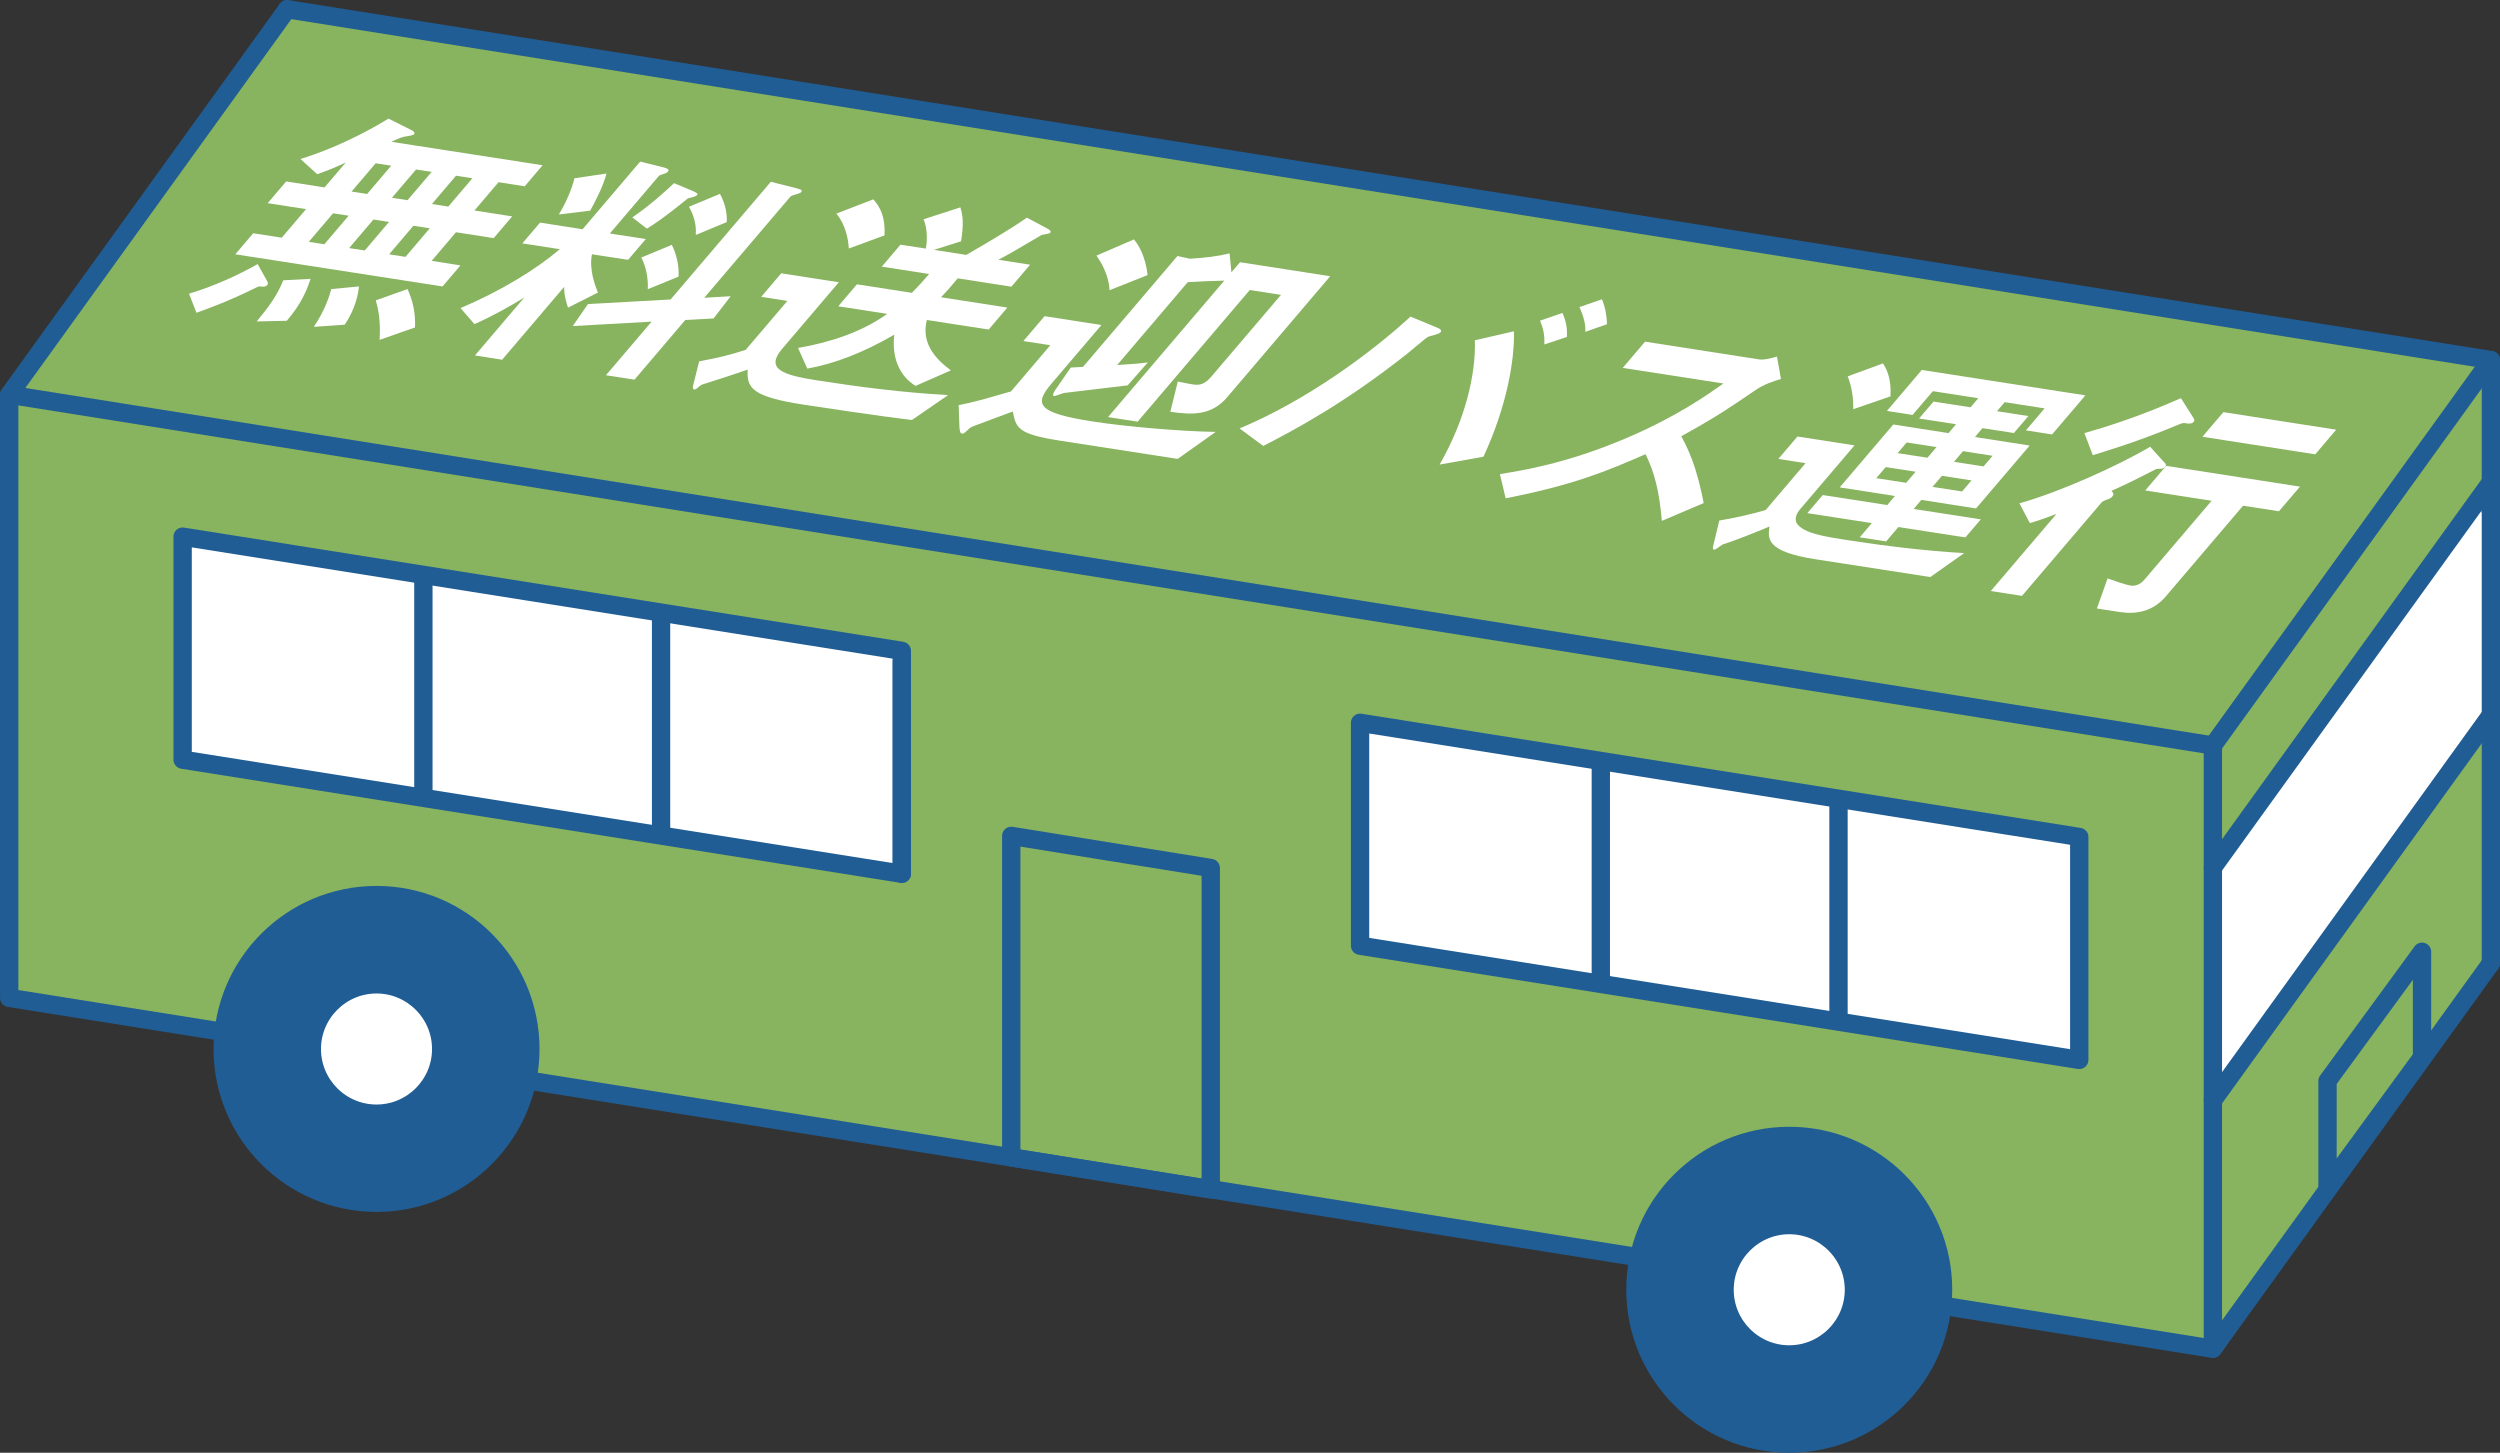 <?xml version="1.0" encoding="UTF-8"?>
<svg id="_レイヤー_2" data-name="レイヤー 2" xmlns="http://www.w3.org/2000/svg" viewBox="0 0 293.35 170.46">
  <rect x="0" y="0" width="293.35" height="170.46" fill="#333333" stroke="none"/>
  <defs>
    <style>
      .cls-1, .cls-2, .cls-3 {
        stroke: #205d94;
        stroke-linecap: round;
        stroke-linejoin: round;
        stroke-width: 2.15px;
      }

      .cls-1, .cls-4 {
        fill: #fff;
      }

      .cls-5 {
        fill: #88b35f;
      }

      .cls-2 {
        fill: #205d94;
      }

      .cls-3 {
        fill: none;
      }
    </style>
  </defs>
  <g id="FVリンクスポット">
    <g>
      <g>
        <polygon class="cls-5" points="33.7 1.08 1.08 46.31 1.47 117.15 260.72 158.56 292.66 112.72 292.28 42.25 33.7 1.08"/>
        <path class="cls-4" d="M291.16,60.05c-.28-.46-.96-.59-1.35-.17-1.68,1.8-2.66,4.2-3.74,6.44-1.19,1.56-2.39,3.1-3.66,4.59-2.49,2.94-5.5,5.5-7.39,8.89-.92,1.65-1.66,3.39-2.62,5.03-.89,1.52-1.98,2.9-3.1,4.24-2.15,2.58-4.35,5.11-5.52,8.31-.06.15-.06.29-.04.41-.86,1.01-1.73,2.02-2.62,3.01-.46-.05-.94.22-.91.81.08,1.34.19,2.7.29,4.05-.23,1.52-.39,3.04-.49,4.57,0,.03-.02.06-.02.09-.04.53-.04,1.06-.06,1.59-.01.45-.06.9-.07,1.35,0,.03.01.04.01.07,0,1.27.02,2.54.12,3.8,0,2.76,0,5.52,0,8.28,0,.85,1.17,1.18,1.6.43,1.41-2.43,2.84-4.85,4.36-7.22,1.78-1.79,3.5-3.62,5.13-5.55.3-.35.35-.87,0-1.22-.01-.01-.03-.02-.05-.03,1.4-1.46,2.94-2.79,4.64-3.94.6-.41.43-1.19-.03-1.5,1.35-1.59,2.64-3.23,3.8-4.97,1.42-2.13,2.72-4.35,4.02-6.56.82-1.07,1.64-2.15,2.44-3.23,1.01-1.37,2.01-2.76,2.98-4.16.51-.74,1.11-1.52,1.61-2.34.44.59,1.5.47,1.53-.46l.44-13.39c.12-3.7.72-7.92-1.33-11.24Z"/>
        <g>
          <polygon class="cls-3" points="259.66 158.26 1.08 117.09 1.08 46.31 259.66 87.48 259.66 158.26"/>
          <polyline class="cls-3" points="33.7 1.08 292.28 42.25 292.28 113.03"/>
          <line class="cls-3" x1="1.08" y1="46.31" x2="33.7" y2="1.08"/>
          <line class="cls-3" x1="259.66" y1="87.48" x2="292.28" y2="42.25"/>
          <line class="cls-3" x1="292.28" y1="113.03" x2="259.66" y2="158.26"/>
          <circle class="cls-2" cx="44.18" cy="123.08" r="18.05"/>
          <path class="cls-1" d="M44.18,130.68c-4.19,0-7.59-3.41-7.59-7.59s3.41-7.59,7.59-7.59,7.59,3.41,7.59,7.59-3.41,7.59-7.59,7.59Z"/>
          <circle class="cls-2" cx="209.95" cy="151.34" r="18.05"/>
          <path class="cls-1" d="M209.95,158.93c-4.19,0-7.59-3.41-7.59-7.59s3.41-7.59,7.59-7.59,7.59,3.41,7.59,7.59-3.41,7.59-7.59,7.59Z"/>
          <polygon class="cls-1" points="21.43 89.14 21.43 62.97 105.82 76.37 105.82 102.53 21.43 89.14"/>
          <line class="cls-3" x1="49.68" y1="68.23" x2="49.68" y2="93.25"/>
          <line class="cls-3" x1="105.82" y1="77.6" x2="105.82" y2="102.52"/>
          <line class="cls-3" x1="77.57" y1="72.71" x2="77.57" y2="97.75"/>
          <polygon class="cls-1" points="159.59 110.97 159.59 84.81 243.98 98.21 243.98 124.37 159.59 110.97"/>
          <line class="cls-3" x1="187.84" y1="90.07" x2="187.84" y2="115.09"/>
          <line class="cls-3" x1="215.73" y1="94.54" x2="215.73" y2="119.58"/>
          <line class="cls-3" x1="259.66" y1="129.13" x2="292.28" y2="83.9"/>
          <line class="cls-3" x1="259.66" y1="101.8" x2="292.28" y2="56.57"/>
        </g>
        <polygon class="cls-3" points="142.07 139.57 118.66 135.8 118.66 98.08 142.07 101.85 142.07 139.57"/>
        <polygon class="cls-3" points="284.2 124.06 273.11 139.22 273.11 126.84 284.2 111.68 284.2 124.06"/>
      </g>
      <g>
        <path class="cls-4" d="M30.86,33.64c-.46-.04-.49-.05-.73.07-3.46,1.72-6.07,2.63-7.08,2.99l-.87-2.24c2.97-.89,5.7-2.15,8.05-3.47l1.13,2.01c.12.23.09.34,0,.45-.16.19-.4.18-.51.19ZM53.5,27.26l-2.85,3.35,3.38.53-2.1,2.47-24.32-3.77,2.1-2.47,3.35.52,2.85-3.35-4.5-.7,2.17-2.55,4.5.7,2.49-2.92c-1.29.61-2.29,1-3.35,1.37l-1.96-1.78c3.92-1.22,7.54-3.04,10.33-4.74l2.78,1.39s.41.21.21.45q-.11.13-1.03.26c-.28.05-.54.1-1.62.62l17.74,2.75-2.1,2.47-3.07-.48-2.83,3.32,4.43.69-2.17,2.55-4.44-.69ZM30.11,37.73c1.48-1.78,2.42-3.08,3.13-4.84l3.2-.17c-.42,1.32-1.13,3.01-2.79,4.92l-3.55.08ZM40.91,25.31l-1.83-.28-2.85,3.35,1.83.28,2.85-3.35ZM36.82,38.35c1.3-1.9,1.85-3.65,2.05-4.43l3.25-.31c-.07.74-.35,2.56-1.68,4.49l-3.62.25ZM45.65,26.04l-1.83-.28-2.85,3.35,1.83.28,2.85-3.35ZM45.91,19.44l-1.83-.28-2.83,3.32,1.83.28,2.83-3.32ZM44.54,39.88c.15-2.32-.18-3.67-.44-4.64l3.72-1.32c.59,1.33.94,2.61.88,4.5l-4.16,1.46ZM50.43,26.79l-1.92-.3-2.85,3.35,1.92.3,2.85-3.35ZM50.65,20.17l-1.83-.28-2.83,3.32,1.83.28,2.83-3.32ZM55.43,20.92l-1.92-.3-2.83,3.32,1.92.3,2.83-3.32Z"/>
        <path class="cls-4" d="M69.46,29.83c-.36,1.87.41,3.76.7,4.5l-3.51,1.77c-.17-.54-.47-1.43-.45-2.44l-7.28,8.55-3.19-.5,5.79-6.8c-1.35.84-3.8,2.24-5.85,3.12l-1.63-1.88c4.73-2,8.91-4.57,11.65-6.91l-4.4-.68,2.08-2.44,4.99.78,6.76-7.94,2.61.65c.79.18.78.36.65.52-.09.11-.24.2-.52.28-.38.12-.47.14-.58.27l-5.72,6.72,4.22.65-2.08,2.44-4.22-.65ZM65.57,25.17c.93-1.51,1.59-3.18,1.83-4.25l3.77-.56c-.43,1.62-1.4,3.42-1.92,4.36l-3.68.45ZM80.42,37.54l-5.97,7.01-3.35-.52,5.36-6.29-9.25.52,1.78-2.58,9.7-.54,11.76-13.81,3.09.78c.57.15.61.28.47.43-.09.11-.23.14-.42.21-.47.14-.74.21-.84.32l-10.11,11.87,3.1-.18-2.01,2.61-3.31.18ZM81.23,23.15c-.42.08-.48.11-.58.18-.32.25-2.67,2.23-4.74,3.5l-1.72-1.32c2.06-1.39,3.98-3.14,4.9-4.02l2.18.91c.54.23.66.34.52.5-.11.13-.47.23-.56.24ZM76.01,33.94c.07-1.28-.21-2.68-.76-3.72l3.58-1.49c.51,1.01.88,2.39.79,3.73l-3.62,1.48ZM81.64,27.57c.12-1.42-.4-2.62-.8-3.31l3.64-1.51c.41.75.87,1.91.8,3.31l-3.64,1.51Z"/>
        <path class="cls-4" d="M107.01,49.28c-3.8-.44-11.77-1.65-12.67-1.79-6.02-.93-6.76-1.92-6.6-4.12-1.66.58-3.63,1.21-4.34,1.43-1.01.32-1.1.34-1.22.44-.39.33-.55.49-.74.46-.06,0-.18-.12-.13-.38l.73-2.92c2.29-.43,3.52-.72,5.46-1.35l4.89-5.74-3.07-.48,2.35-2.76,6.76,1.05-6.65,7.81c-1.97,2.31-.04,3.06,3.96,3.68,4.99.78,10.11,1.45,15.51,1.75l-4.24,2.92ZM108.75,37.55c-.25,1.2-.6,3.42,2.83,5.91l-4.15,1.82c-.81-.49-2.94-2.11-2.5-6.01-3.57,2.09-7.08,3.44-10.2,3.98l-1.09-2.42c3.58-.62,7.4-1.8,10.46-4l-5.74-.89,2.19-2.58,6.45,1c.82-.83,1.32-1.39,2.02-2.21l-5.55-.86,2.19-2.58,2.98.46c.21-1.11.15-2.44-.27-3.44l4.32-1.4c.32,1.07.39,2.02.08,3.98l-3.18,1.01,3.79.59c2.42-1.4,4.94-2.87,7.12-4.37l2.46,1.31c.07.04.45.25.27.46-.05.05-.15.1-.24.11-.09.02-.62.11-.76.15-2.75,1.62-3.59,2.12-5.08,2.91l3.72.58-2.19,2.58-6.3-.98c-.9,1.09-1.38,1.62-1.96,2.22l7.78,1.21-2.19,2.58-7.29-1.13ZM99.6,29.16c-.07-1.15-.4-2.83-1.46-4.1l4.34-1.67c.78.9,1.42,2,1.31,4.23l-4.19,1.54Z"/>
        <path class="cls-4" d="M138.19,53.85l-13.86-2.15c-4.96-.77-5.1-1.51-5.49-3.41-2,.74-2.25.82-4.62,1.72-.32.13-.42.2-.63.41-.48.44-.52.49-.71.46-.25-.04-.27-.43-.3-.77l-.09-2.57c.73-.16,1.38-.27,3.27-.79.36-.09,2.43-.71,2.87-.82l4.61-5.42-3.16-.49,2.49-2.92,6.67,1.04-5.88,6.9c-2.06,2.42-1.64,3.41,4.87,4.42,3.94.61,10.39,1.16,14.42,1.22l-4.45,3.16ZM137.33,48.3l.87-3.53c.89.2,1.63.31,1.79.34.84.13,1.41-.05,2.2-.98l8.12-9.53-3.66-.57-13.16,15.45-3.47-.54,13.64-16.01c-1.24.02-3.04.1-4.29.18l-8.28,9.72c1.37-.09,2.66-.16,3.6-.31l-2.37,2.7c-1.18.15-7.06.83-7.46.89-.17.03-1.03.38-1.18.36-.31-.05.09-.65.29-.92l1.67-2.42c.23-.02,1.23-.08,1.44-.08l11.08-13.01,1.48.32c1.9-.13,3.25-.28,4.64-.63l.21,2.23,1.02-1.19,10.58,1.64-12.1,14.21c-1.86,2.18-4.14,2.06-6.65,1.7ZM130.19,34.05c-.07-1.81-1.04-3.35-1.53-4.06l4.4-1.9c1.01,1.21,1.45,2.87,1.6,4.19l-4.46,1.77Z"/>
        <path class="cls-4" d="M168.45,39.27c-.55.15-.72.19-.88.25-.24.11-2.07,1.69-2.49,2.02-7.41,5.85-13.22,8.92-16.85,10.79l-2.78-2.06c7.65-3.17,15.34-8.77,20.06-13.12l3.14,1.3c.27.1.59.3.38.54-.11.13-.33.19-.58.27ZM168.93,54.5c3.02-5.27,4.26-10.61,4.13-14.57l4.59-1.06c.07,3.38-.81,8.74-3.58,14.72l-5.13.92ZM181.21,40.41c.06-1.01-.12-1.91-.51-2.78l2.64-.91c.38.87.59,1.74.52,2.82l-2.65.88ZM186.02,38.93c.08-1.16-.45-2.35-.69-2.9l2.64-.91c.37.84.56,1.86.6,2.92l-2.55.9Z"/>
        <path class="cls-4" d="M195,61.1c-.29-3.41-.86-5.67-1.91-7.81-4.5,1.98-8.51,3.64-16.42,5.18l-.67-2.84c2.65-.43,7.79-1.23,14.78-4.2,5.95-2.53,9.45-5.03,11.45-6.43l-11.82-1.83,2.62-3.08,13.37,2.08c.59.09,1.28-.1,2.11-.33l.47,2.63c-.94.28-2,.62-3.03,1.33-2.87,1.96-4.49,3.09-8.67,5.39,1.36,2.41,2.1,5.08,2.63,7.84l-4.91,2.09Z"/>
        <path class="cls-4" d="M226.5,67.71l-13.49-2.09c-5.8-.9-5.59-2.43-5.37-3.84-1.96.81-3.83,1.57-5.53,2.12-.45.32-.85.62-.97.6-.19-.03-.17-.21-.13-.38l.73-3.04c1.71-.28,3.84-.76,5.44-1.23l4.68-5.5-3.19-.5,2.24-2.63,6.7,1.04-6.4,7.51c-.79.93-.44,1.59-.31,1.73.86,1.09,3.15,1.45,5.7,1.85,4.28.67,9.36,1.3,13.88,1.55l-3.98,2.81ZM222.74,61.86l-1.42,1.67-3.1-.48,1.42-1.67-7.57-1.17,1.81-2.12,7.57,1.17.9-1.06-6.48-1.01,6.29-7.38,6.48,1.01.88-1.04-4.34-.67,1.7-1.99,4.34.67.91-1.06-5.33-.83-2.38,2.79-3.01-.47,4.09-4.81,19.2,2.98-3.91,4.59-3.07-.48,2.19-2.58-4.68-.73-.91,1.06,3.69.57-1.7,1.99-3.69-.57-.88,1.04,6.42,1-6.29,7.38-6.42-1-.9,1.06,7.88,1.22-1.81,2.12-7.88-1.22ZM217.46,48.02c.02-1.38-.16-2.58-.65-3.86l4.14-1.52c.37.6,1,1.63.88,3.87l-4.38,1.51ZM224.77,55.35l-3.5-.54-1.11,1.3,3.51.54,1.11-1.3ZM227.23,52.46l-3.5-.54-1.06,1.25,3.5.54,1.06-1.25ZM231.34,56.37l-3.47-.54-1.11,1.3,3.47.54,1.11-1.3ZM233.81,53.48l-3.47-.54-1.06,1.25,3.47.54,1.06-1.25Z"/>
        <path class="cls-4" d="M253.51,55c-.42,0-.47.02-.6.09-2.17,1.11-2.93,1.5-5.15,2.51.25.28.32.41.11.65-.2.24-.4.3-.67.38-.21.09-.46.17-.62.35l-9.32,10.94-3.66-.57,7.71-9.05c-1.72.66-2.44.88-3.13,1.08l-1.22-2.32c4.65-1.29,11.65-4.44,15.34-6.64l1.77,1.96c.15.11.05.31-.01.39-.14.16-.35.25-.56.24ZM256.55,49.67c-.4-.06-.46-.04-.99.18-4.76,2-8.45,3.08-9.99,3.56l-.99-2.59c2.32-.66,6.14-1.81,11.33-4.1l1.5,2.37c.06.1.11.29.02.39-.25.29-.62.23-.87.2ZM263.21,59.33l-9.09,10.67c-1.47,1.73-3.42,2.11-5.34,1.82l-2.73-.42,1.25-3.53c.86.31,2.13.75,2.69.84.5.08,1.11-.07,1.65-.71l7.87-9.24-7.79-1.21,2.46-2.89,15.7,2.44-2.47,2.89-4.22-.65ZM258.43,51.25l2.46-2.89,13.24,2.06-2.46,2.89-13.24-2.06Z"/>
      </g>
    </g>
  </g>
</svg>